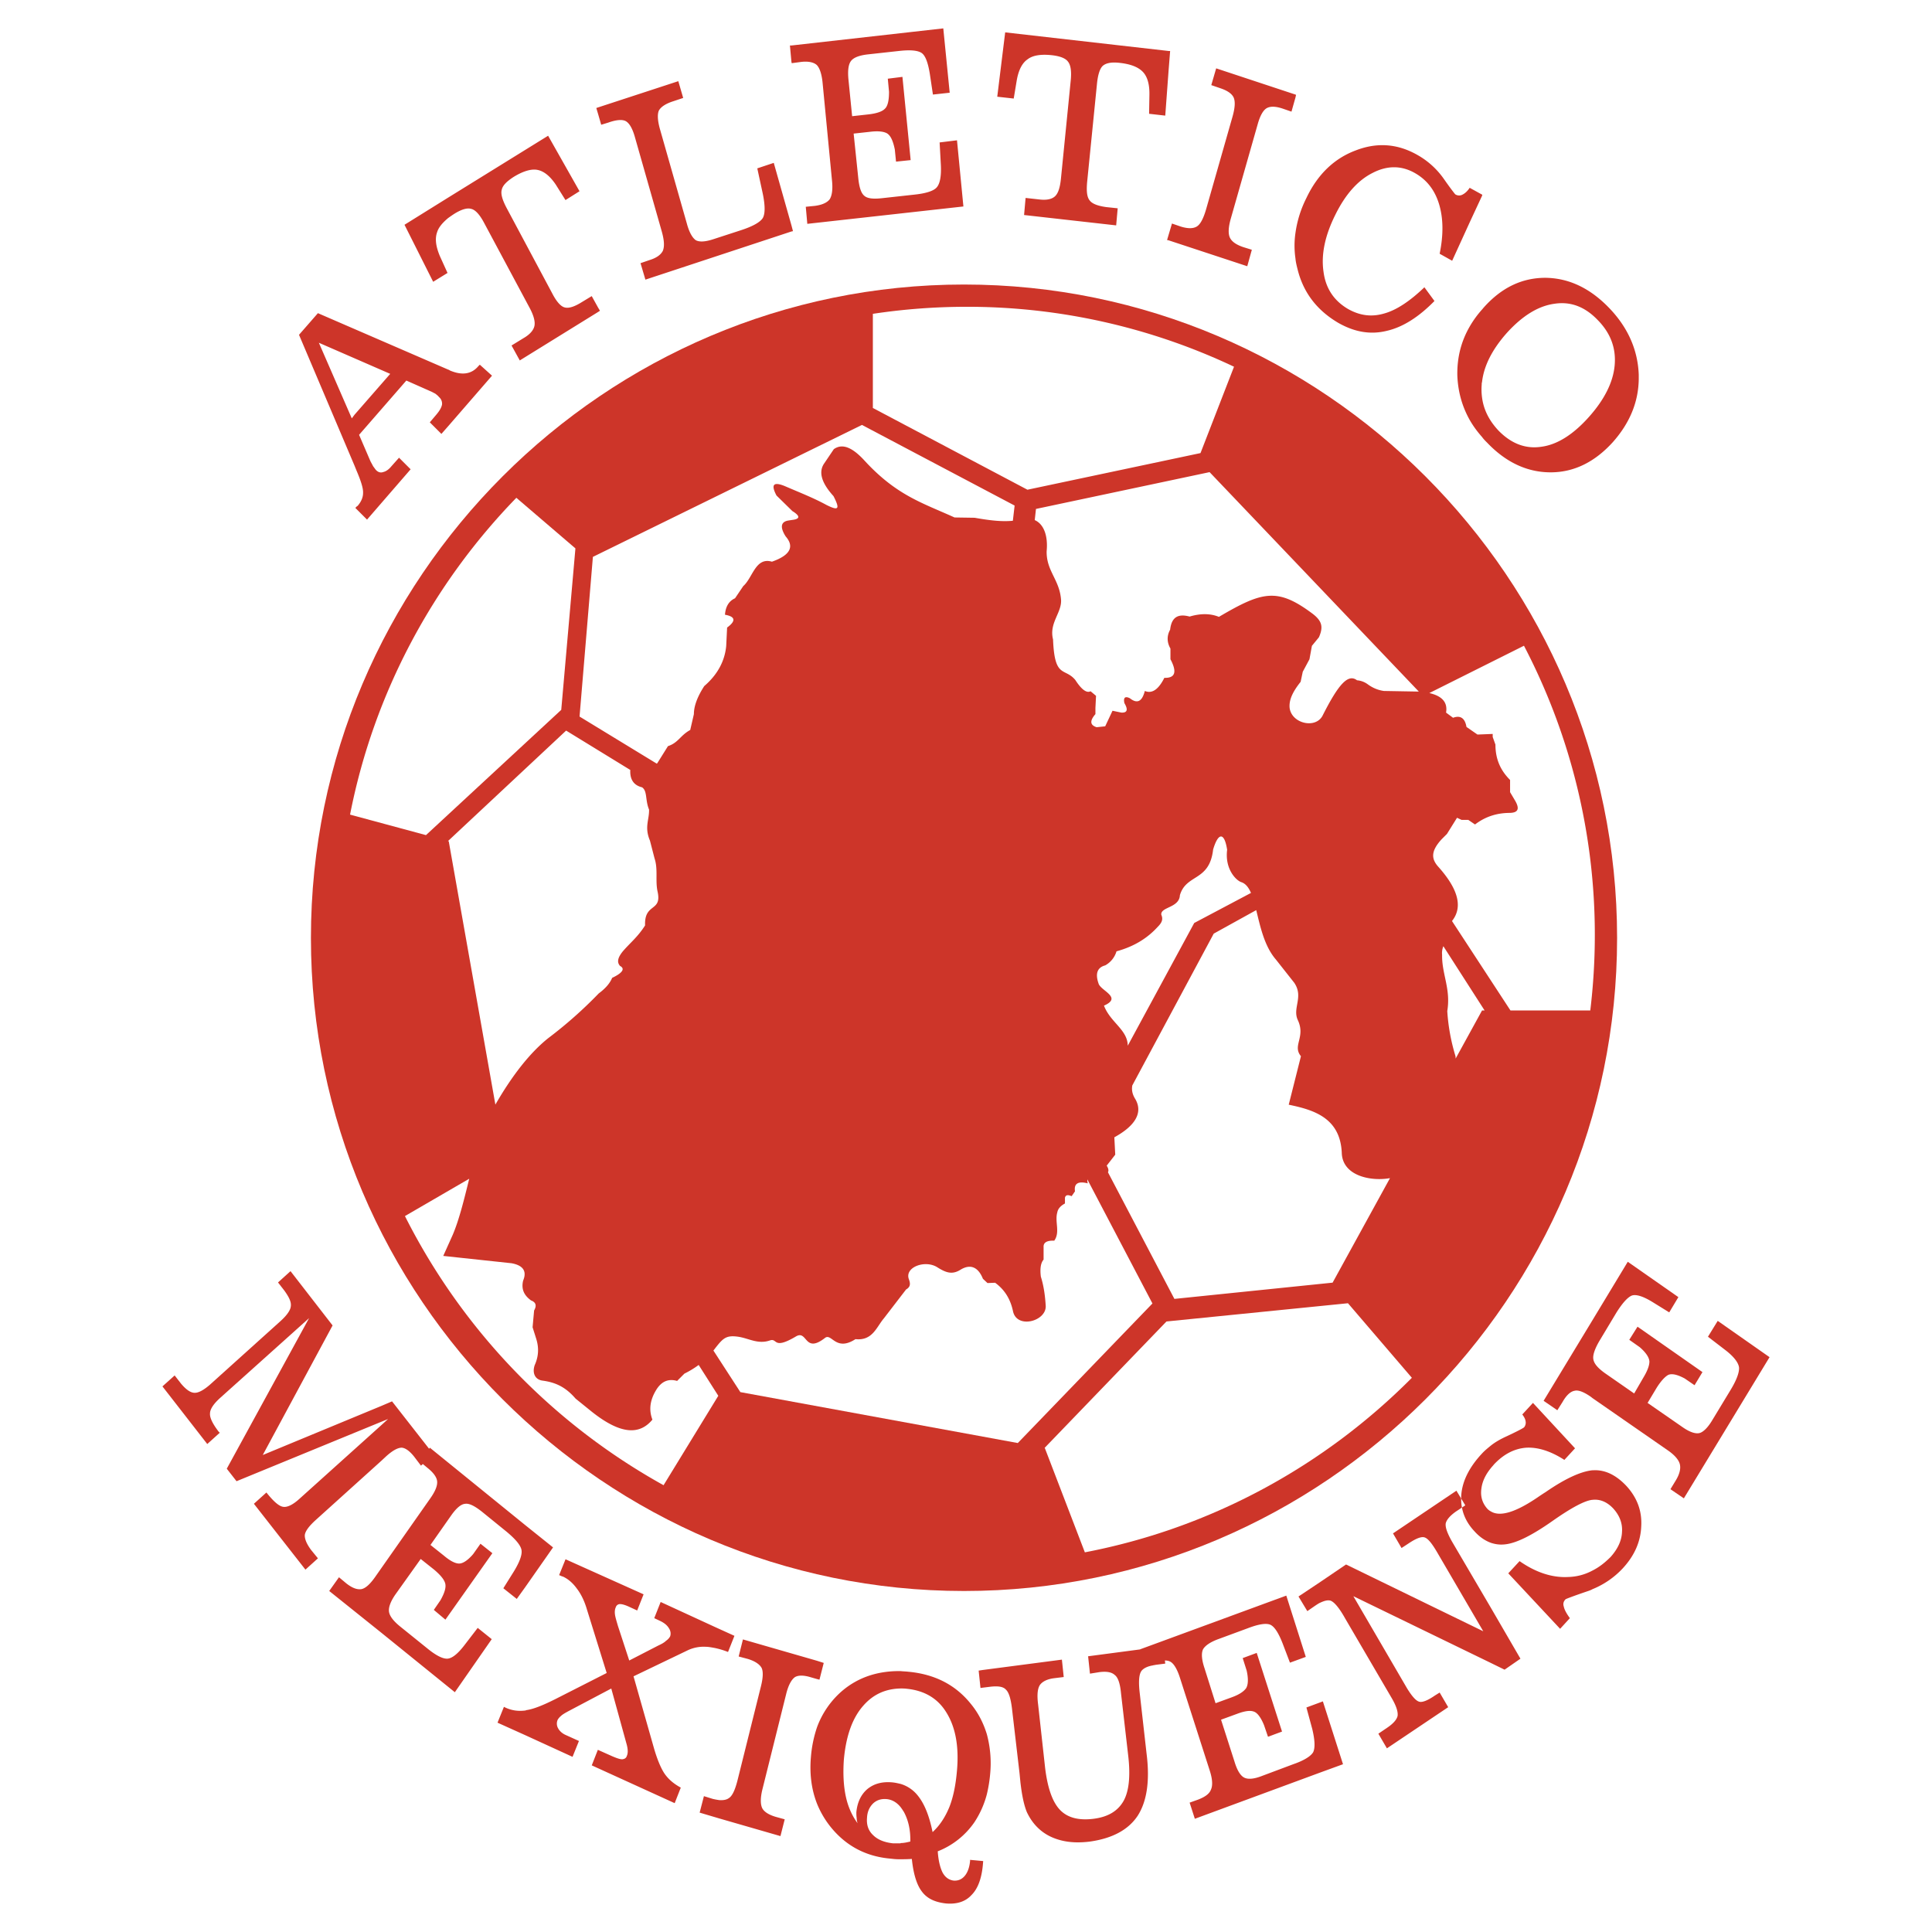 <svg xmlns="http://www.w3.org/2000/svg" width="2500" height="2500" viewBox="0 0 192.756 192.756"><g fill-rule="evenodd" clip-rule="evenodd"><path fill="#fff" d="M0 0h192.756v192.756H0V0z"/><path d="M96.18 158.734c35.865 0 65.158-29.264 65.158-65.158 0-35.895-29.293-65.189-65.158-65.189S31.021 57.681 31.021 93.576c0 35.895 29.294 65.158 65.159 65.158z" fill="#cd3529"/><path d="M102.508 48.859l17.266-3.655 3.344-8.616a62.177 62.177 0 0 0-26.664-5.98c-3.183 0-6.312.241-9.369.703v9.393l15.423 8.155zM143.879 95.28c-.031 1.916.881 3.376.516 5.597.092 1.49.365 3.012.822 4.502l.014.232 2.633-4.795h.256l-4.115-6.412a1.796 1.796 0 0 0-.126.876zM144.273 71.096l.699.517c.73-.273 1.188.031 1.338.913l1.096.76 1.521-.061v.304l.273.761c0 1.551.578 2.646 1.461 3.528v1.217l.486.821c.486.821.334 1.217-.486 1.247-1.309 0-2.465.365-3.498 1.156l-.67-.457h-.67l-.455-.213-1.004 1.612-.518.517c-1.156 1.247-1.004 2.008-.365 2.738 2.062 2.297 2.465 4.08 1.385 5.434l5.834 8.925h7.963c.297-2.465.453-4.972.453-7.514a62.261 62.261 0 0 0-7.07-28.876l-9.443 4.722c1.319.3 1.842.965 1.67 1.949zM133.869 115.021c-.152-3.498-2.797-4.289-5.293-4.805l1.219-4.838c-.883-1.064.484-1.887-.305-3.59-.578-1.217.607-2.311-.365-3.74l-1.826-2.313c-1.16-1.339-1.564-3.31-1.965-4.932l-4.24 2.346-8.125 15.148c-.08.471.006.887.307 1.369.822 1.43-.152 2.738-2.098 3.803l.09 1.734-.852 1.094c.168.271.217.486.125.662l6.629 12.633 15.785-1.621 5.725-10.428c-1.836.34-4.739-.182-4.811-2.522zM54.688 103.584a43.056 43.056 0 0 0 5.049-4.471c.699-.518 1.125-1.035 1.338-1.553 1.034-.486 1.308-.912.791-1.186-.334-.365-.243-.822.274-1.46.73-.852 1.49-1.43 2.22-2.585-.091-2.282 1.704-1.308 1.247-3.376-.243-1.095.061-2.221-.304-3.316l-.456-1.764c-.578-1.369-.061-2.069-.091-3.103-.396-.943-.152-1.855-.7-2.22-.834-.203-1.221-.789-1.172-1.731l-6.402-3.927-11.786 11.021.075.02 4.653 26.274c1.686-2.932 3.46-5.18 5.264-6.623zM103.236 51.89c.887.388 1.34 1.533 1.188 3.114-.031 1.946 1.248 2.798 1.43 4.745.152 1.339-1.217 2.373-.791 4.046.152 3.955 1.156 2.768 2.221 4.046.609.943 1.125 1.338 1.521 1.125l.547.456-.061 1.217v.608c-.578.669-.547 1.095.121 1.308l.854-.091.729-1.552.883.183c.578.03.699-.274.305-.943-.123-.547.061-.73.547-.486.73.578 1.217.334 1.49-.73.791.334 1.43-.274 1.947-1.308.943.03 1.369-.426.609-1.855v-1.065c-.365-.639-.365-1.278-.031-1.886.152-1.369.912-1.582 1.945-1.308 1.127-.335 2.1-.305 2.922.03 4.35-2.555 5.84-2.951 9.398-.273.883.699 1.035 1.277.578 2.312l-.699.852-.244 1.339-.668 1.247-.213 1.004c-.699.882-1.188 1.734-1.096 2.616.213 1.551 2.586 2.099 3.285.76 1.613-3.194 2.555-4.198 3.438-3.529.365.03.73.152 1.064.396.457.334.975.578 1.613.669l3.467.061.023.002-20.877-21.896-17.322 3.672-.123 1.114zM65.524 76.188l.054-.042 1.065-1.704c1.034-.334 1.217-1.064 2.221-1.612l.365-1.581c0-.822.365-1.765 1.034-2.799 1.308-1.125 2.038-2.464 2.19-3.985l.091-1.855c.913-.669.821-1.095-.213-1.278.061-.821.396-1.369 1.004-1.643l.821-1.217c.943-.821 1.217-2.919 2.859-2.433 1.916-.669 2.221-1.552 1.369-2.525-.578-.913-.487-1.46.273-1.582l.396-.062c.791-.091.791-.395 0-.882l-1.582-1.551c-.578-1.095-.304-1.399.821-.943 1.399.608 2.829 1.156 4.167 1.886 1.216.608 1.369.426.7-.882-1.217-1.339-1.521-2.434-.913-3.286l.944-1.399c.942-.669 2.007-.031 3.133 1.217 3.164 3.407 5.688 4.137 8.912 5.597l2.007.03c1.479.262 2.695.409 3.811.299l.176-1.517-15.233-8.045L59.153 55.56l-1.331 15.931 7.702 4.697zM108.486 117.672c-.008.115 0 .242.043.393-.941-.244-1.398 0-1.277.791l-.334.486c-.305-.121-.578-.184-.668.152v.578c-.457.242-.701.547-.762.881-.273.943.305 1.979-.305 2.83-.729-.031-1.094.182-1.064.639v1.248c-.305.363-.365.941-.273 1.703.305.973.426 1.945.486 2.92.061 1.52-2.828 2.312-3.254.578-.244-1.188-.791-2.16-1.795-2.891l-.76.031-.457-.426c-.426-1.064-1.157-1.553-2.221-.914-.822.518-1.43.336-2.342-.242-1.217-.76-3.255 0-2.829 1.186.183.486.152.791-.274 1.035l-2.221 2.889c-.729.852-1.125 2.252-2.829 2.068-1.978 1.279-2.373-.639-3.042-.121-2.069 1.613-1.734-.822-2.89-.152-2.312 1.369-1.825.152-2.586.396-1.217.426-2.129-.213-3.194-.365-1.278-.18-1.541.197-2.461 1.379l2.688 4.148 27.68 5.08 13.434-13.924-6.493-12.376z" fill="#fff"/><path d="M124.811 89.088c-.238-.551-.541-.943-.979-1.079-.518-.183-1.643-1.308-1.4-3.225-.273-1.764-.881-1.764-1.398-.03-.365 3.225-2.678 2.403-3.316 4.563-.061 1.278-1.947 1.156-1.855 1.947.213.487.031.821-.365 1.217-.943 1.034-2.221 1.917-4.105 2.434a2.363 2.363 0 0 1-1.125 1.4c-.793.213-1.006.82-.67 1.795.182.729 2.434 1.398.547 2.221.631 1.674 2.359 2.402 2.371 4l6.633-12.245 5.662-2.998zM69.707 136.182a9.2 9.2 0 0 1-1.421.863l-.73.73c-.852-.242-1.521.031-2.038.822-.639 1.004-.822 2.008-.426 3.041-1.216 1.461-3.072 1.643-6.236-.943l-1.43-1.156c-.973-1.125-1.947-1.611-3.285-1.793-.761-.092-1.065-.762-.791-1.553.395-.881.426-1.734.151-2.615l-.364-1.156.151-1.674c.274-.486.183-.82-.304-1.004-.669-.486-1.003-1.094-.791-1.977.395-.943 0-1.521-1.156-1.734l-6.814-.73.943-2.098c.647-1.516 1.141-3.545 1.649-5.602l-6.414 3.725a63.26 63.26 0 0 0 25.803 26.852l5.461-8.922-1.958-3.076zM116.379 131.844l-12.164 12.619.027.006 3.994 10.408c12.615-2.416 23.906-8.635 32.627-17.414l-6.375-7.438-18.109 1.819zM55.996 70.822l1.414-16.109-5.893-5.048c-8.313 8.558-14.215 19.466-16.592 31.61L42.5 83.32l13.496-12.498z" fill="#fff"/><path d="M146.646 32.555c-.883 1.521-1.277 3.133-1.248 4.897.061 1.582.457 3.072 1.248 4.472.334.577.73 1.125 1.217 1.673.152.213.334.396.518.578 1.885 1.977 4.016 2.95 6.326 2.95 2.342 0 4.41-1.034 6.205-3.012 1.674-1.886 2.557-3.984 2.586-6.297v-.243-.183c-.09-2.494-1.094-4.745-2.98-6.692-1.916-1.977-4.016-2.951-6.328-2.981-2.342 0-4.379.974-6.145 2.951-.061.062-.121.152-.182.213a10.177 10.177 0 0 0-1.217 1.674zm3.711.639c1.551-1.704 3.133-2.677 4.746-2.89 1.611-.244 3.041.304 4.318 1.643 1.277 1.308 1.826 2.799 1.674 4.502-.152 1.704-1.035 3.438-2.586 5.171-1.551 1.734-3.133 2.738-4.715 2.951-1.582.244-3.012-.304-4.289-1.612-.943-1.004-1.49-2.099-1.643-3.316a5.947 5.947 0 0 1-.031-1.277c0-.091 0-.152.031-.243.183-1.644 1.034-3.287 2.495-4.929zM44.649 27.231l-.76-1.673c-.396-.943-.518-1.734-.274-2.403.152-.486.548-.942 1.095-1.399.213-.152.426-.304.669-.457.7-.426 1.248-.578 1.643-.456.396.091.821.547 1.248 1.338l4.562 8.518c.426.791.578 1.399.487 1.825-.091.426-.457.852-1.095 1.217l-1.187.729.821 1.491 7.818-4.837.183-.122-.183-.304-.639-1.156-1.004.609c-.73.456-1.308.639-1.704.517-.365-.091-.791-.547-1.217-1.369l-4.533-8.487c-.456-.852-.638-1.46-.517-1.886.091-.425.487-.821 1.186-1.277.943-.578 1.765-.821 2.373-.699.639.122 1.247.608 1.825 1.46l.973 1.551 1.4-.882-3.133-5.537-9.978 6.175-4.35 2.708 2.859 5.688 1.432-.882zM35.554 46.913c.456 1.064.7 1.825.669 2.282 0 .426-.183.852-.517 1.247a.398.398 0 0 1-.122.092c-.061.061-.091.091-.122.152l1.156 1.156 4.35-5.02-1.156-1.156-.76.852c-.274.335-.548.517-.822.578-.243.091-.487.03-.7-.183-.091-.091-.182-.243-.304-.396-.091-.183-.183-.334-.274-.517l-1.126-2.617 4.715-5.415 2.403 1.065c.152.061.305.152.487.243.152.122.274.213.365.334a.861.861 0 0 1 .304.761c-.061.304-.243.608-.548.974l-.669.791 1.156 1.156.669-.761 4.38-5.049-1.217-1.096-.152.152c-.669.791-1.613.943-2.829.426-.03-.03-.061-.03-.091-.061l-.091-.03-9.339-4.046-3.65-1.582-1.886 2.16 5.536 13.05.185.458zm-.456-5.172l-3.285-7.544 3.559 1.551 3.56 1.552-3.56 4.076-.274.365zM116.439 23.946l.152.031 7.848 2.585.457-1.643-.883-.274c-.699-.243-1.125-.547-1.309-.943-.182-.396-.15-1.034.092-1.886l2.678-9.4c.244-.882.547-1.399.883-1.612.363-.213.881-.213 1.611.03l.883.304.395-1.399.061-.274-.061-.03-7.908-2.616-.488 1.673.883.304c.73.243 1.156.547 1.338.912.184.396.152 1.004-.09 1.886l-2.646 9.278c-.275.943-.578 1.521-.943 1.734s-.883.213-1.582 0l-.883-.304-.334 1.125-.154.519zM101.443 8.006c.182-1.034.547-1.734 1.094-2.099.518-.396 1.34-.517 2.434-.396.791.091 1.34.304 1.582.639.273.335.365.974.273 1.886l-.973 9.765c-.092.912-.273 1.49-.607 1.794-.305.274-.822.396-1.553.305l-1.369-.152-.152 1.704 9.188 1.034.152-1.704-1.156-.122c-.852-.122-1.398-.334-1.643-.669-.273-.335-.334-.943-.244-1.886l.975-9.734c.092-.943.305-1.582.607-1.825.336-.273.883-.365 1.674-.273 1.096.121 1.855.426 2.312.912.455.487.668 1.278.639 2.342l-.031 1.825 1.613.183.334-4.532.152-1.917h-.152L100.287 3.23l-.791 6.419 1.643.183.304-1.826zM78.993 6.303l.913-.122c.73-.091 1.278.03 1.582.304.273.274.487.852.578 1.734l.943 9.795c.092.882 0 1.521-.243 1.886-.274.334-.761.547-1.46.639l-.913.091.152 1.703L96.119 20.6l-.639-6.602-1.734.213.122 2.22c.061 1.156-.091 1.917-.426 2.281-.304.335-1.034.578-2.16.7l-3.316.365c-.852.091-1.43.03-1.734-.244-.334-.274-.517-.882-.608-1.825l-.456-4.38 1.673-.183c.76-.091 1.308-.03 1.643.152.365.212.608.729.791 1.612l.122 1.217 1.46-.152-.821-8.305-1.46.183.122 1.308c0 .852-.122 1.43-.426 1.703-.273.274-.821.457-1.612.548l-1.643.182-.366-3.65c-.091-.943 0-1.552.274-1.886s.852-.547 1.734-.639l3.042-.334c1.095-.122 1.825-.061 2.22.182.396.244.669.974.852 2.13l.305 2.038 1.673-.183-.639-6.419-15.149 1.707h-.152l.152 1.643.03.121zM129.246 25.771c.031.365.121.73.213 1.095.578 2.342 1.947 4.106 4.076 5.354 1.613.913 3.193 1.187 4.807.792 1.611-.365 3.193-1.369 4.775-2.981l-1.004-1.369c-1.459 1.399-2.799 2.282-4.016 2.616-1.246.365-2.402.213-3.559-.426-1.43-.821-2.281-2.068-2.494-3.772-.244-1.704.152-3.589 1.186-5.658 1.004-2.039 2.252-3.438 3.711-4.167 1.461-.761 2.891-.761 4.26.03 1.156.669 1.947 1.673 2.373 3.072s.455 3.042.061 4.958l1.248.7 1.764-3.863 1.217-2.616.029-.091-.029-.03-1.217-.669v-.031c-.244.366-.486.578-.73.7a.7.7 0 0 1-.73-.031c-.029-.03-.426-.517-1.125-1.521a8.02 8.02 0 0 0-2.646-2.403c-1.979-1.125-4.016-1.278-6.145-.457-2.129.791-3.803 2.373-4.928 4.746a11.113 11.113 0 0 0-1.096 3.498 8.784 8.784 0 0 0-.001 2.524zM59.981 12.447l.699-.213c.852-.304 1.461-.334 1.795-.122.335.213.639.73.882 1.612l2.677 9.4c.243.882.273 1.49.091 1.916-.213.396-.639.7-1.338.913l-.882.304.487 1.643 14.571-4.806.152-.03-.152-.578-1.765-6.236-1.643.548.547 2.525c.244 1.186.244 2.007 0 2.433-.273.426-1.034.852-2.281 1.247l-2.617.852c-.821.274-1.399.304-1.764.122-.334-.213-.669-.761-.913-1.673l-2.677-9.399c-.244-.852-.274-1.49-.122-1.855.182-.365.669-.7 1.429-.943l1.004-.335-.486-1.673-8 2.616-.182.061.182.608.306 1.063zM145.779 149.506l-.473-.779-6.326 4.26.852 1.459.699-.457c.73-.486 1.248-.699 1.582-.607s.73.578 1.217 1.4l4.654 7.969-13.689-6.662-2.555 1.734-2.189 1.459.881 1.461.791-.547c.184-.121.365-.244.518-.305.457-.213.791-.273 1.035-.182.365.152.852.729 1.43 1.764l4.623 7.908c.486.822.67 1.43.607 1.826-.09.365-.426.76-1.064 1.186l-.852.578.852 1.461 6.115-4.107-.852-1.459-.486.303c-.701.486-1.248.701-1.553.609-.334-.092-.729-.547-1.217-1.338l-5.354-9.188 13.719 6.662 1.369.67 1.582-1.096-2.951-5.08-3.893-6.633c-.457-.82-.67-1.398-.609-1.795.092-.363.426-.76 1.035-1.186l.58-.387a4.605 4.605 0 0 1-.078-.901zM131.984 169.746l-.244.092-1.398.518.578 2.129c.273 1.125.303 1.916.09 2.342-.242.396-.912.822-1.977 1.188l-3.164 1.186c-.791.305-1.369.336-1.732.152-.367-.184-.701-.699-.975-1.611l-1.338-4.168 1.582-.578c.73-.275 1.277-.365 1.643-.244.365.092.729.549 1.064 1.369l.395 1.156 1.4-.518-2.525-7.848-1.398.518.395 1.246c.184.822.152 1.43-.061 1.766-.244.334-.699.639-1.461.912l-1.582.578-1.094-3.469c-.305-.912-.336-1.521-.152-1.916.213-.365.73-.73 1.582-1.033l2.889-1.066c1.035-.395 1.766-.516 2.191-.365.426.152.852.791 1.277 1.887l.73 1.916 1.58-.576-1.945-6.115-13.324 4.896-1.248.457.006.012-5.207.688.184 1.734.941-.152c.73-.092 1.217 0 1.521.275.336.242.547.85.639 1.854l.73 6.328c.213 1.947.061 3.438-.486 4.41-.578 1.004-1.553 1.582-2.98 1.764-1.461.184-2.586-.09-3.348-.881-.76-.791-1.246-2.191-1.49-4.197l-.699-6.328c-.121-.943-.061-1.582.182-1.947.244-.334.701-.578 1.4-.67l.973-.119-.182-1.736-7.91 1.035-.395.061.182 1.734.213-.031.73-.09c.762-.092 1.309-.031 1.582.273.305.273.486.881.609 1.824l.76 6.51.09.914c.152 1.338.365 2.311.641 2.98.303.639.699 1.217 1.246 1.703.609.547 1.34.912 2.191 1.125s1.764.244 2.797.123c2.252-.305 3.863-1.156 4.807-2.555.914-1.4 1.248-3.439.914-6.146l-.701-6.205c-.121-1.094-.061-1.795.184-2.129.182-.244.578-.457 1.125-.547.092-.031.184-.031.305-.062l.943-.121-.039-.312c.213.004.4.039.557.129.334.184.668.73.941 1.582l2.98 9.279c.275.852.305 1.49.123 1.885-.152.426-.578.73-1.277 1.004l-.854.305.52 1.611 12.531-4.623 2.252-.82-2.009-6.272zM171.377 131.783l-.973 1.582 1.703 1.307c.881.67 1.338 1.279 1.398 1.766.031.486-.242 1.248-.852 2.25l-1.824 3.012c-.457.762-.912 1.188-1.277 1.277-.396.092-.975-.09-1.705-.607l-3.467-2.402.912-1.521c.426-.67.822-1.096 1.156-1.277.365-.152.912-.031 1.643.365l.975.668.789-1.309-6.479-4.531-.822 1.309 1.035.729c.639.549.943 1.035.973 1.43 0 .426-.213.975-.639 1.674l-.881 1.521-2.891-2.008c-.73-.518-1.125-.975-1.186-1.43-.062-.396.15-1.035.639-1.855l1.643-2.738c.607-.973 1.125-1.551 1.551-1.734.426-.152 1.125.061 2.068.639l1.674 1.035.912-1.521-5.049-3.527-3.529 5.84-4.867 8.031 1.369.941.518-.82c.395-.701.82-1.064 1.217-1.125.363-.092.912.121 1.611.607l.152.121 7.545 5.232c.699.486 1.094.973 1.186 1.4.092.424-.031.973-.426 1.611l-.518.852 1.338.912 8.549-14.084-5.171-3.622z" fill="#cd3529"/><path d="M158.967 146.689h-.092c-1.156.121-2.707.82-4.686 2.189-.152.092-.334.213-.607.395-2.281 1.582-3.895 2.1-4.838 1.521a1.361 1.361 0 0 1-.334-.244c-.518-.576-.73-1.246-.607-2.066.09-.67.395-1.34.941-2.01.092-.121.215-.242.305-.363.975-1.035 2.039-1.584 3.225-1.674 1.156-.061 2.434.334 3.803 1.217l1.064-1.156-4.197-4.531-1.064 1.154c.182.244.303.457.334.701a.738.738 0 0 1-.152.578c-.092.09-.668.395-1.703.881-.609.275-1.156.578-1.613.943-.334.273-.639.518-.912.822-1.217 1.307-1.916 2.676-2.037 4.045a4.138 4.138 0 0 0-.016.414l.41.682-.332.221c.162.861.57 1.648 1.244 2.365.518.578 1.064.941 1.643 1.154.457.152.914.213 1.43.152 1.127-.121 2.709-.912 4.777-2.373 1.824-1.277 3.133-1.977 3.893-2.066h.031c.76-.092 1.461.213 2.068.852.639.699.943 1.488.883 2.342-.031.881-.426 1.703-1.127 2.494-.576.578-1.156 1.035-1.824 1.369a5.359 5.359 0 0 1-2.404.639c-1.611.092-3.254-.457-4.865-1.582l-1.127 1.217 5.172 5.535.973-1.062c-.334-.457-.547-.852-.607-1.156-.092-.275-.031-.518.182-.73.031-.031.73-.305 2.16-.791.184-.061.365-.123.518-.213a8.489 8.489 0 0 0 3.012-2.068c1.186-1.277 1.795-2.678 1.855-4.199.092-1.551-.426-2.889-1.49-4.045-1.039-1.097-2.133-1.615-3.289-1.553zM96.846 169.979c-1.521-1.885-3.589-2.949-6.236-3.191-.243-.031-.517-.031-.76-.062-2.312-.029-4.289.639-5.902 2.039a8.768 8.768 0 0 0-2.433 3.559 12.307 12.307 0 0 0-.608 2.951c-.152 1.732.06 3.285.608 4.684a9.238 9.238 0 0 0 1.308 2.252c1.521 1.916 3.528 3.012 6.023 3.225.244.029.517.061.822.061h.182c.274 0 .669 0 1.125-.031.152 1.49.487 2.586 1.004 3.256.517.699 1.308 1.064 2.403 1.186 1.095.092 1.947-.182 2.555-.852.639-.639 1.004-1.672 1.125-3.012l.031-.365-1.309-.121v.121c-.061.639-.244 1.125-.517 1.461-.304.365-.669.518-1.125.486-.457-.061-.821-.305-1.095-.791-.243-.486-.426-1.186-.487-2.129a7.97 7.97 0 0 0 3.65-2.891 9.327 9.327 0 0 0 1.248-2.799c.152-.637.273-1.338.334-2.068a11.11 11.11 0 0 0-.334-3.924c-.335-1.096-.851-2.131-1.612-3.045zm-6.966 13.902c-.031 0-.031.031-.031.031h-.73c-.882-.092-1.552-.365-2.008-.82-.487-.457-.669-1.035-.608-1.736.031-.607.243-1.064.608-1.428.365-.336.821-.488 1.399-.426.487.061.943.303 1.338.789.122.154.213.305.334.488.426.791.669 1.764.639 2.951-.363.09-.667.151-.941.151zm5.598-7.238c-.122 1.428-.365 2.646-.761 3.648-.426 1.035-.974 1.857-1.673 2.496-.335-1.645-.822-2.83-1.46-3.621a3.433 3.433 0 0 0-1.734-1.186c-.274-.061-.517-.123-.822-.152-1.003-.09-1.824.121-2.494.67-.639.547-1.004 1.338-1.095 2.311 0 .184 0 .365.03.547 0 .154.03.367.091.549-.578-.791-.974-1.703-1.187-2.738-.213-1.033-.274-2.221-.182-3.59.213-2.371.851-4.197 1.977-5.443.973-1.096 2.19-1.643 3.681-1.674.213 0 .426 0 .639.031 1.765.182 3.103.973 3.955 2.402.882 1.429 1.247 3.345 1.035 5.75zM70.415 164.301c.274 0 .578.062.913.121.426.092.852.215 1.308.396l.639-1.611-1.946-.883-5.415-2.494-.639 1.613.639.303c.365.184.639.396.821.699.183.273.213.578.122.822a1.243 1.243 0 0 1-.396.426c-.183.182-.456.334-.791.486l-2.89 1.49-1.125-3.438c-.151-.516-.273-.912-.304-1.186s0-.518.091-.699a.43.43 0 0 1 .426-.305c.213 0 .518.092.913.273l.791.365.639-1.613-7.788-3.498-.639 1.582c.061.031.091.031.152.062.061.029.122.059.243.09.518.244.974.639 1.369 1.186.426.549.761 1.248 1.004 2.07l1.978 6.357-5.142 2.615c-1.217.609-2.189 1.004-2.919 1.096 0 .031-.031.031-.061.031-.7.09-1.339 0-1.947-.275l-.183-.09-.639 1.58 2.769 1.248 4.715 2.16.639-1.582-1.277-.578c-.365-.152-.639-.396-.791-.668a.939.939 0 0 1-.061-.854c.061-.121.183-.273.334-.395.152-.152.426-.305.761-.488l4.259-2.25 1.551 5.627c.061.244.091.457.091.639 0 .152-.03.336-.091.457-.061.213-.213.305-.456.336-.244 0-.578-.123-1.004-.305l-1.43-.639-.608 1.551 8.274 3.771.608-1.551c-.669-.365-1.187-.791-1.582-1.338-.365-.518-.73-1.369-1.065-2.494l-2.068-7.271 5.445-2.615a3.7 3.7 0 0 1 1.763-.332zM52.407 152.164l-9.521-7.727-.074.107-3.698-4.73-1.065.455-11.833 4.898 6.966-12.928-4.198-5.416-1.247 1.127.638.82c.457.639.7 1.125.639 1.551-.03.396-.395.914-1.034 1.49l-7.058 6.359c-.638.547-1.155.82-1.551.789-.395-.029-.821-.334-1.308-.912l-.639-.82-1.217 1.094 4.472 5.75 1.247-1.125-.122-.121c-.578-.762-.883-1.369-.852-1.795 0-.426.334-.943 1.004-1.553l8.882-7.969-8.213 15.025.974 1.248 14.449-5.932.669-.273-.669.609-8.183 7.361c-.669.607-1.217.852-1.612.789-.426-.059-.973-.547-1.673-1.428l-1.248 1.125 5.141 6.57 1.247-1.127-.669-.82c-.456-.607-.669-1.125-.639-1.521.061-.395.426-.881 1.095-1.488l6.54-5.902.457-.426c.669-.609 1.187-.883 1.582-.883.365.031.791.334 1.247.912l.669.883.184-.166.455.379c.609.486.943.943.974 1.369s-.183.973-.7 1.703l-4.867 6.936-.639.912c-.517.73-.974 1.125-1.369 1.188-.426.061-.913-.123-1.49-.578l-.73-.609-.973 1.369 5.202 4.168 7.331 5.932 3.681-5.293-1.399-1.125-1.308 1.703c-.7.912-1.277 1.369-1.764 1.369-.457 0-1.125-.336-2.007-1.066l-2.677-2.158c-.669-.547-1.035-1.035-1.095-1.461-.061-.424.152-1.033.669-1.764l2.494-3.498 1.339 1.064c.608.518.974.943 1.096 1.338.121.396-.031.943-.457 1.705l-.669.973 1.156.973 4.685-6.631-1.186-.943-.73 1.033c-.547.641-1.034.943-1.4.943-.395 0-.912-.273-1.521-.789l-1.339-1.066 2.069-2.949c.517-.73.973-1.125 1.399-1.156.395-.061.943.213 1.673.791l2.434 1.977c.882.73 1.369 1.309 1.491 1.766.122.455-.122 1.186-.73 2.189l-1.065 1.703 1.339 1.064.852-1.186 2.768-3.955-2.771-2.22zM81.515 167.52l.243.061.426-1.672-.669-.213-7.392-2.131-.426 1.703.913.244c.7.213 1.156.518 1.369.881.183.365.152 1.006-.061 1.857l-2.342 9.398c-.243.943-.517 1.553-.882 1.766-.213.152-.548.213-.943.182-.183-.029-.396-.061-.639-.121l-.882-.273-.426 1.643 1.947.578 6.114 1.764.426-1.674-.882-.242c-.729-.213-1.187-.518-1.368-.883-.183-.395-.183-1.033.03-1.887l2.373-9.521c.213-.852.518-1.398.852-1.643.334-.213.882-.213 1.582 0l.637.183z" fill="#cd3529"/></g></svg>